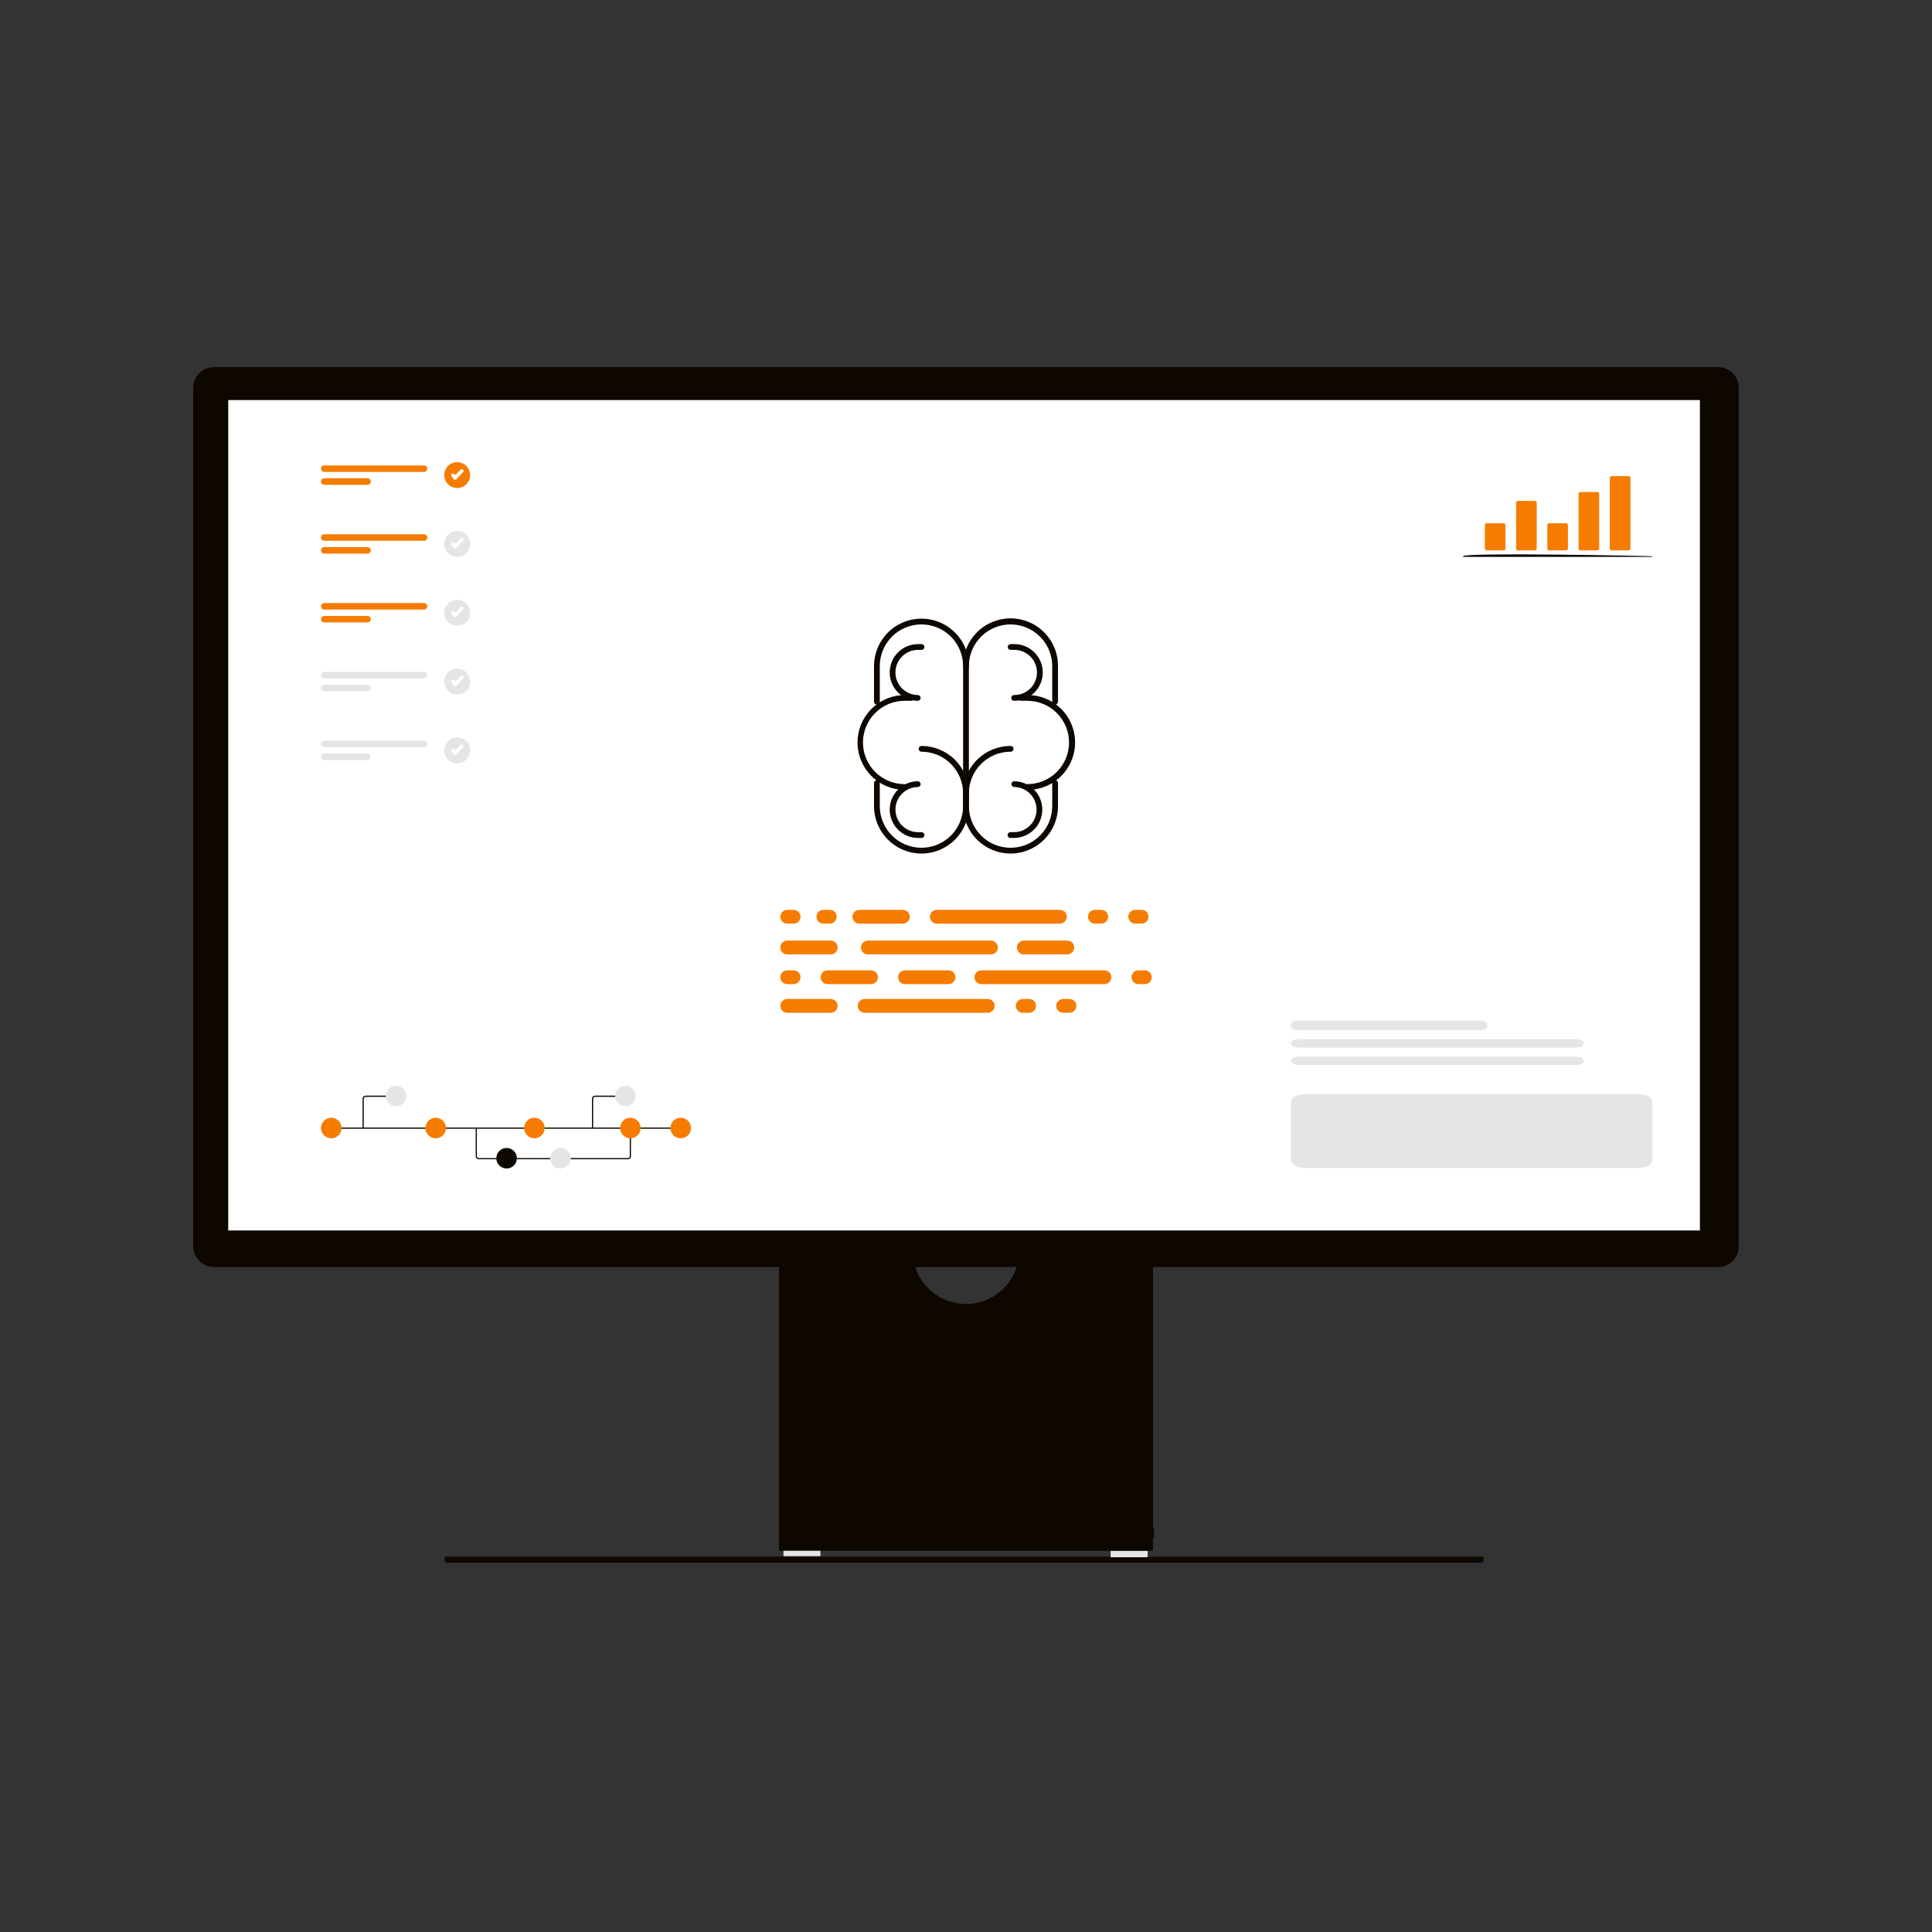 <svg width="2000" height="2000" viewBox="0 0 2000 2000" fill="none" xmlns="http://www.w3.org/2000/svg">
<rect x="0" y="0" width="2000" height="2000" fill="#333333" stroke="none"/>
<g clip-path="url(#clip0_69_1495)">
<g clip-path="url(#clip1_69_1495)">
<path d="M460.1 1614.57C460.1 1616.32 461.057 1617.72 462.248 1617.72H1533.75C1534.95 1617.72 1535.89 1616.32 1535.89 1614.57C1535.89 1612.83 1534.94 1611.42 1533.75 1611.42H462.248C461.057 1611.43 460.1 1612.83 460.1 1614.57Z" fill="#0D0700"/>
<path d="M849.321 1604.19H811.064V1610.94H849.321V1604.19Z" fill="#E5E5E5"/>
<path d="M1188 1605.32H1149.74V1612.07H1188V1605.32Z" fill="#E5E5E5"/>
<path d="M1054.39 1303.76C1052.26 1316.65 1045.62 1328.36 1035.66 1336.81C1025.7 1345.26 1013.06 1349.9 1000 1349.9C986.939 1349.9 974.301 1345.26 964.341 1336.81C954.38 1328.36 947.743 1316.65 945.613 1303.76H806.469V1605.31H1193.54V1303.76H1054.39Z" fill="#0D0700"/>
<path d="M1194.66 1581.42H807.596V1591.92H1194.66V1581.42Z" fill="#0D0700"/>
<path d="M1778.42 1311.65H221.578C215.857 1311.64 210.372 1309.36 206.327 1305.32C202.282 1301.27 200.006 1295.79 200 1290.07V401.58C200.006 395.859 202.281 390.374 206.326 386.328C210.372 382.282 215.857 380.006 221.578 380H1778.42C1784.14 380.007 1789.63 382.283 1793.67 386.328C1797.72 390.373 1799.99 395.857 1800 401.578V1290.07C1799.99 1295.79 1797.72 1301.27 1793.67 1305.32C1789.63 1309.36 1784.14 1311.64 1778.42 1311.65Z" fill="#0D0700"/>
<path d="M1759.74 414.153H236.252V1273.79H1759.74V414.153Z" fill="white"/>
<path d="M1046.12 883.592C1039.67 883.592 1033.29 882.322 1027.33 879.853C1021.37 877.385 1015.95 873.767 1011.39 869.206C1006.83 864.645 1003.22 859.231 1000.75 853.272C998.282 847.313 997.013 840.926 997.014 834.477V821.309C997.014 808.285 1002.19 795.794 1011.4 786.584C1020.61 777.375 1033.1 772.201 1046.12 772.201C1046.52 772.191 1046.92 772.26 1047.29 772.406C1047.66 772.551 1048 772.77 1048.28 773.048C1048.57 773.326 1048.8 773.659 1048.95 774.027C1049.11 774.394 1049.19 774.789 1049.19 775.188C1049.19 775.587 1049.11 775.981 1048.95 776.349C1048.8 776.716 1048.57 777.049 1048.28 777.328C1048 777.606 1047.66 777.824 1047.29 777.97C1046.92 778.115 1046.52 778.185 1046.12 778.174C1034.68 778.174 1023.71 782.719 1015.62 790.808C1007.53 798.896 1002.99 809.867 1002.99 821.307V834.477C1002.99 845.916 1007.53 856.887 1015.62 864.976C1023.71 873.065 1034.68 877.61 1046.12 877.61C1057.56 877.61 1068.53 873.065 1076.62 864.976C1084.71 856.887 1089.26 845.916 1089.26 834.477V810.766C1089.25 810.367 1089.31 809.97 1089.46 809.599C1089.61 809.228 1089.82 808.889 1090.1 808.604C1090.38 808.318 1090.71 808.091 1091.08 807.936C1091.45 807.781 1091.84 807.701 1092.24 807.701C1092.64 807.701 1093.04 807.781 1093.4 807.936C1093.77 808.091 1094.1 808.318 1094.38 808.604C1094.66 808.889 1094.88 809.228 1095.02 809.599C1095.17 809.97 1095.24 810.367 1095.23 810.766V834.477C1095.23 840.926 1093.96 847.313 1091.49 853.272C1089.03 859.231 1085.41 864.645 1080.85 869.206C1076.29 873.767 1070.87 877.385 1064.92 879.853C1058.96 882.322 1052.57 883.592 1046.12 883.592Z" fill="#0D0700"/>
<path d="M953.882 883.592C947.432 883.592 941.046 882.322 935.087 879.853C929.129 877.385 923.715 873.767 919.155 869.206C914.595 864.645 910.978 859.231 908.51 853.272C906.043 847.313 904.773 840.926 904.774 834.477V810.766C904.764 810.367 904.834 809.97 904.979 809.599C905.125 809.228 905.343 808.889 905.621 808.603C905.9 808.318 906.232 808.091 906.6 807.936C906.967 807.781 907.362 807.701 907.761 807.701C908.16 807.701 908.555 807.781 908.922 807.936C909.29 808.091 909.622 808.318 909.901 808.603C910.179 808.889 910.397 809.228 910.543 809.599C910.688 809.97 910.758 810.367 910.748 810.766V834.477C910.748 845.916 915.292 856.887 923.381 864.976C931.47 873.065 942.441 877.61 953.881 877.61C965.321 877.61 976.292 873.065 984.381 864.976C992.47 856.887 997.014 845.916 997.014 834.477V821.309C997.014 815.644 995.899 810.036 993.731 804.803C991.563 799.57 988.386 794.815 984.381 790.809C980.376 786.804 975.621 783.627 970.388 781.46C965.155 779.292 959.546 778.176 953.882 778.176C953.103 778.156 952.363 777.833 951.82 777.275C951.276 776.717 950.972 775.969 950.972 775.19C950.972 774.411 951.276 773.663 951.82 773.105C952.363 772.547 953.103 772.223 953.882 772.203C966.905 772.204 979.395 777.377 988.604 786.586C997.813 795.795 1002.99 808.285 1002.99 821.309V834.477C1002.99 840.926 1001.72 847.312 999.252 853.271C996.785 859.23 993.168 864.644 988.608 869.205C984.048 873.766 978.634 877.384 972.676 879.853C966.717 882.321 960.331 883.592 953.882 883.592Z" fill="#0D0700"/>
<path d="M1092.24 729.418C1091.45 729.418 1090.69 729.103 1090.13 728.543C1089.57 727.982 1089.25 727.222 1089.25 726.43V689.535C1089.25 678.096 1084.71 667.125 1076.62 659.036C1068.53 650.946 1057.56 646.402 1046.12 646.402C1034.68 646.402 1023.71 650.946 1015.62 659.036C1007.53 667.125 1002.99 678.096 1002.99 689.535C1003 689.934 1002.93 690.331 1002.78 690.702C1002.64 691.074 1002.42 691.412 1002.14 691.698C1001.86 691.983 1001.53 692.21 1001.16 692.365C1000.79 692.52 1000.4 692.6 1000 692.6C999.602 692.6 999.208 692.52 998.84 692.365C998.473 692.21 998.14 691.983 997.862 691.698C997.583 691.412 997.365 691.074 997.219 690.702C997.074 690.331 997.004 689.934 997.015 689.535C996.973 683.06 998.213 676.641 1000.66 670.647C1003.11 664.652 1006.72 659.202 1011.29 654.609C1015.85 650.015 1021.28 646.37 1027.26 643.882C1033.23 641.395 1039.65 640.114 1046.12 640.114C1052.6 640.114 1059.01 641.395 1064.99 643.882C1070.96 646.37 1076.39 650.015 1080.96 654.609C1085.52 659.202 1089.13 664.652 1091.58 670.647C1094.03 676.641 1095.27 683.06 1095.23 689.535V726.43C1095.23 727.222 1094.91 727.982 1094.35 728.542C1093.79 729.102 1093.03 729.417 1092.24 729.418Z" fill="#0D0700"/>
<path d="M1000 824.293C999.21 824.293 998.45 823.978 997.89 823.418C997.33 822.858 997.015 822.098 997.015 821.305V689.536C997.015 678.096 992.471 667.125 984.382 659.036C976.293 650.947 965.322 646.403 953.882 646.403C942.442 646.403 931.471 650.947 923.382 659.036C915.293 667.125 910.749 678.096 910.749 689.536V726.431C910.728 727.209 910.405 727.949 909.847 728.493C909.289 729.037 908.541 729.341 907.762 729.341C906.983 729.341 906.235 729.037 905.677 728.493C905.119 727.949 904.796 727.209 904.775 726.431V689.536C904.776 679.824 907.656 670.33 913.052 662.255C918.448 654.179 926.117 647.886 935.09 644.169C944.063 640.452 953.936 639.48 963.462 641.374C972.987 643.268 981.737 647.945 988.605 654.812C993.179 659.361 996.806 664.773 999.275 670.733C1001.74 676.693 1003.01 683.084 1002.99 689.536V821.305C1002.99 822.097 1002.67 822.857 1002.11 823.417C1001.55 823.978 1000.79 824.293 1000 824.293Z" fill="#0D0700"/>
<path d="M1063.52 817.705C1063.12 817.715 1062.72 817.646 1062.35 817.5C1061.98 817.355 1061.64 817.137 1061.36 816.858C1061.07 816.58 1060.84 816.247 1060.69 815.88C1060.53 815.512 1060.45 815.117 1060.45 814.719C1060.45 814.32 1060.53 813.925 1060.69 813.557C1060.84 813.19 1061.07 812.857 1061.36 812.579C1061.64 812.3 1061.98 812.082 1062.35 811.937C1062.72 811.791 1063.12 811.722 1063.52 811.732C1074.96 811.732 1085.93 807.188 1094.02 799.098C1102.11 791.009 1106.65 780.038 1106.65 768.599C1106.65 757.159 1102.11 746.188 1094.02 738.099C1085.93 730.01 1074.96 725.465 1063.52 725.465H1056.93C1056.15 725.445 1055.41 725.122 1054.87 724.564C1054.33 724.006 1054.02 723.258 1054.02 722.479C1054.02 721.7 1054.33 720.952 1054.87 720.394C1055.41 719.836 1056.15 719.512 1056.93 719.492H1063.52C1069.99 719.451 1076.41 720.691 1082.41 723.14C1088.4 725.589 1093.85 729.2 1098.45 733.764C1103.04 738.328 1106.69 743.755 1109.17 749.734C1111.66 755.712 1112.94 762.123 1112.94 768.599C1112.94 775.074 1111.66 781.485 1109.17 787.464C1106.69 793.442 1103.04 798.87 1098.45 803.434C1093.85 807.998 1088.4 811.608 1082.41 814.058C1076.41 816.507 1069.99 817.747 1063.52 817.705Z" fill="#0D0700"/>
<path d="M1049.88 725.465C1049.49 725.476 1049.09 725.406 1048.72 725.261C1048.35 725.115 1048.01 724.897 1047.72 724.618C1047.44 724.34 1047.21 724.007 1047.05 723.64C1046.9 723.272 1046.82 722.878 1046.82 722.479C1046.82 722.08 1046.9 721.685 1047.05 721.318C1047.21 720.95 1047.44 720.617 1047.72 720.339C1048.01 720.061 1048.35 719.842 1048.72 719.697C1049.09 719.551 1049.49 719.482 1049.88 719.492C1052.97 719.521 1056.03 718.937 1058.89 717.776C1061.75 716.614 1064.35 714.898 1066.55 712.725C1068.74 710.552 1070.48 707.967 1071.67 705.117C1072.86 702.268 1073.47 699.212 1073.47 696.125C1073.47 693.038 1072.86 689.981 1071.67 687.132C1070.48 684.283 1068.74 681.697 1066.55 679.525C1064.35 677.352 1061.75 675.635 1058.89 674.474C1056.03 673.312 1052.97 672.729 1049.88 672.757H1046.12C1045.34 672.737 1044.6 672.414 1044.06 671.856C1043.51 671.298 1043.21 670.55 1043.21 669.771C1043.21 668.992 1043.51 668.244 1044.06 667.686C1044.6 667.128 1045.34 666.804 1046.12 666.784H1049.88C1053.76 666.752 1057.6 667.487 1061.19 668.948C1064.77 670.408 1068.04 672.564 1070.79 675.292C1073.54 678.019 1075.72 681.265 1077.21 684.84C1078.7 688.416 1079.47 692.251 1079.47 696.125C1079.47 699.998 1078.7 703.834 1077.21 707.409C1075.72 710.985 1073.54 714.23 1070.79 716.958C1068.04 719.686 1064.77 721.842 1061.19 723.302C1057.6 724.762 1053.76 725.497 1049.88 725.465Z" fill="#0D0700"/>
<path d="M1049.88 867.425H1046.12C1045.72 867.436 1045.32 867.366 1044.95 867.22C1044.58 867.075 1044.24 866.857 1043.96 866.578C1043.67 866.3 1043.44 865.967 1043.29 865.6C1043.13 865.232 1043.05 864.837 1043.05 864.439C1043.05 864.04 1043.13 863.645 1043.29 863.277C1043.44 862.91 1043.67 862.577 1043.96 862.299C1044.24 862.021 1044.58 861.802 1044.95 861.657C1045.32 861.511 1045.72 861.442 1046.12 861.452H1049.88C1056.04 861.395 1061.93 858.908 1066.27 854.532C1070.6 850.156 1073.04 844.245 1073.04 838.085C1073.04 831.924 1070.6 826.013 1066.27 821.637C1061.93 817.261 1056.04 814.774 1049.88 814.717C1049.11 814.697 1048.37 814.374 1047.82 813.816C1047.28 813.258 1046.97 812.51 1046.97 811.731C1046.97 810.952 1047.28 810.204 1047.82 809.646C1048.37 809.088 1049.11 808.764 1049.88 808.744C1057.62 808.808 1065.02 811.927 1070.47 817.423C1075.93 822.918 1078.98 830.345 1078.98 838.085C1078.98 845.825 1075.93 853.251 1070.47 858.746C1065.02 864.242 1057.62 867.361 1049.88 867.425Z" fill="#0D0700"/>
<path d="M936.483 817.705C923.514 817.622 911.104 812.412 901.962 803.212C892.82 794.012 887.689 781.568 887.689 768.599C887.689 755.629 892.82 743.186 901.962 733.986C911.104 724.785 923.514 719.575 936.483 719.492H943.071C943.47 719.482 943.867 719.552 944.238 719.697C944.61 719.842 944.948 720.061 945.234 720.339C945.519 720.617 945.746 720.95 945.901 721.318C946.056 721.685 946.136 722.08 946.136 722.479C946.136 722.878 946.056 723.272 945.901 723.64C945.746 724.007 945.519 724.34 945.234 724.619C944.948 724.897 944.61 725.115 944.238 725.261C943.867 725.406 943.47 725.476 943.071 725.465H936.483C925.044 725.465 914.073 730.01 905.984 738.099C897.894 746.188 893.35 757.159 893.35 768.599C893.35 780.038 897.894 791.009 905.984 799.098C914.073 807.188 925.044 811.732 936.483 811.732C937.262 811.752 938.002 812.076 938.546 812.634C939.089 813.191 939.394 813.94 939.394 814.719C939.394 815.498 939.089 816.246 938.546 816.804C938.002 817.362 937.262 817.685 936.483 817.705Z" fill="#0D0700"/>
<path d="M950.115 725.465C942.375 725.401 934.974 722.282 929.524 716.786C924.074 711.291 921.016 703.865 921.016 696.125C921.016 688.385 924.074 680.958 929.524 675.463C934.974 669.968 942.375 666.848 950.115 666.784H953.879C954.278 666.774 954.675 666.843 955.046 666.989C955.418 667.134 955.756 667.353 956.042 667.631C956.327 667.909 956.554 668.242 956.709 668.61C956.864 668.977 956.944 669.372 956.944 669.771C956.944 670.17 956.864 670.564 956.709 670.932C956.554 671.299 956.327 671.632 956.042 671.911C955.756 672.189 955.418 672.407 955.046 672.553C954.675 672.698 954.278 672.768 953.879 672.757H950.115C943.955 672.814 938.067 675.301 933.731 679.678C929.395 684.054 926.963 689.965 926.963 696.125C926.963 702.285 929.395 708.196 933.731 712.572C938.067 716.948 943.955 719.435 950.115 719.492C950.893 719.512 951.634 719.836 952.177 720.394C952.721 720.952 953.025 721.7 953.025 722.479C953.025 723.258 952.721 724.006 952.177 724.564C951.634 725.122 950.893 725.445 950.115 725.465Z" fill="#0D0700"/>
<path d="M953.881 867.425H950.117C942.377 867.361 934.976 864.242 929.526 858.746C924.076 853.251 921.018 845.825 921.018 838.085C921.018 830.345 924.076 822.918 929.526 817.423C934.976 811.927 942.377 808.808 950.117 808.744C950.895 808.764 951.635 809.088 952.179 809.646C952.723 810.204 953.027 810.952 953.027 811.731C953.027 812.51 952.723 813.258 952.179 813.816C951.635 814.374 950.895 814.697 950.117 814.717C943.957 814.774 938.069 817.261 933.733 821.637C929.397 826.013 926.965 831.924 926.965 838.085C926.965 844.245 929.397 850.156 933.733 854.532C938.069 858.908 943.957 861.395 950.117 861.452H953.881C954.28 861.442 954.677 861.511 955.048 861.657C955.42 861.802 955.758 862.021 956.044 862.299C956.329 862.577 956.556 862.91 956.711 863.277C956.866 863.645 956.946 864.04 956.946 864.439C956.946 864.837 956.866 865.232 956.711 865.6C956.556 865.967 956.329 866.3 956.044 866.578C955.758 866.857 955.42 867.075 955.048 867.22C954.677 867.366 954.28 867.436 953.881 867.425Z" fill="#0D0700"/>
<path d="M934.648 941.875H889.615C885.673 941.875 882.477 945.071 882.477 949.014C882.477 952.956 885.673 956.152 889.615 956.152H934.648C938.59 956.152 941.786 952.956 941.786 949.014C941.786 945.071 938.59 941.875 934.648 941.875Z" fill="#F57C00"/>
<path d="M1140.03 941.875H1133.44C1129.5 941.875 1126.3 945.071 1126.3 949.014C1126.3 952.956 1129.5 956.152 1133.44 956.152H1140.03C1143.98 956.152 1147.17 952.956 1147.17 949.014C1147.17 945.071 1143.98 941.875 1140.03 941.875Z" fill="#F57C00"/>
<path d="M1181.77 941.875H1175.18C1171.24 941.875 1168.04 945.071 1168.04 949.014C1168.04 952.956 1171.24 956.152 1175.18 956.152H1181.77C1185.72 956.152 1188.91 952.956 1188.91 949.014C1188.91 945.071 1185.72 941.875 1181.77 941.875Z" fill="#F57C00"/>
<path d="M1097.2 941.875H969.795C965.852 941.875 962.656 945.071 962.656 949.014C962.656 952.956 965.852 956.152 969.795 956.152H1097.2C1101.14 956.152 1104.34 952.956 1104.34 949.014C1104.34 945.071 1101.14 941.875 1097.2 941.875Z" fill="#F57C00"/>
<path d="M859.966 1034.13H814.934C810.991 1034.13 807.795 1037.33 807.795 1041.27C807.795 1045.22 810.991 1048.41 814.934 1048.41H859.966C863.909 1048.41 867.105 1045.22 867.105 1041.27C867.105 1037.33 863.909 1034.13 859.966 1034.13Z" fill="#F57C00"/>
<path d="M1065.35 1034.13H1058.76C1054.82 1034.13 1051.62 1037.33 1051.62 1041.27C1051.62 1045.22 1054.82 1048.41 1058.76 1048.41H1065.35C1069.29 1048.41 1072.49 1045.22 1072.49 1041.27C1072.49 1037.33 1069.29 1034.13 1065.35 1034.13Z" fill="#F57C00"/>
<path d="M1107.09 1034.13H1100.5C1096.56 1034.13 1093.36 1037.33 1093.36 1041.27C1093.36 1045.22 1096.56 1048.41 1100.5 1048.41H1107.09C1111.03 1048.41 1114.23 1045.22 1114.23 1041.27C1114.23 1037.33 1111.03 1034.13 1107.09 1034.13Z" fill="#F57C00"/>
<path d="M1022.52 1034.13H895.109C891.167 1034.13 887.971 1037.33 887.971 1041.27C887.971 1045.22 891.167 1048.41 895.109 1048.41H1022.52C1026.46 1048.41 1029.65 1045.22 1029.65 1041.27C1029.65 1037.33 1026.46 1034.13 1022.52 1034.13Z" fill="#F57C00"/>
<path d="M1104.89 973.726H1059.86C1055.91 973.726 1052.72 976.922 1052.72 980.864C1052.72 984.807 1055.91 988.003 1059.86 988.003H1104.89C1108.83 988.003 1112.03 984.807 1112.03 980.864C1112.03 976.922 1108.83 973.726 1104.89 973.726Z" fill="#F57C00"/>
<path d="M859.966 973.726H814.934C810.991 973.726 807.795 976.922 807.795 980.864C807.795 984.807 810.991 988.003 814.934 988.003H859.966C863.909 988.003 867.105 984.807 867.105 980.864C867.105 976.922 863.909 973.726 859.966 973.726Z" fill="#F57C00"/>
<path d="M821.524 941.875H814.934C810.991 941.875 807.795 945.071 807.795 949.014C807.795 952.956 810.991 956.152 814.934 956.152H821.524C825.466 956.152 828.662 952.956 828.662 949.014C828.662 945.071 825.466 941.875 821.524 941.875Z" fill="#F57C00"/>
<path d="M821.52 1004.48H814.93C810.987 1004.48 807.791 1007.67 807.791 1011.62C807.791 1015.56 810.987 1018.76 814.93 1018.76H821.52C825.462 1018.76 828.658 1015.56 828.658 1011.62C828.658 1007.67 825.462 1004.48 821.52 1004.48Z" fill="#F57C00"/>
<path d="M1025.81 973.726H898.404C894.462 973.726 891.266 976.922 891.266 980.864C891.266 984.807 894.462 988.003 898.404 988.003H1025.81C1029.75 988.003 1032.95 984.807 1032.95 980.864C1032.95 976.922 1029.75 973.726 1025.81 973.726Z" fill="#F57C00"/>
<path d="M981.88 1004.48H936.848C932.905 1004.48 929.709 1007.67 929.709 1011.62C929.709 1015.56 932.905 1018.76 936.848 1018.76H981.88C985.823 1018.76 989.019 1015.56 989.019 1011.62C989.019 1007.67 985.823 1004.48 981.88 1004.48Z" fill="#F57C00"/>
<path d="M901.7 1004.48H856.668C852.725 1004.48 849.529 1007.67 849.529 1011.62C849.529 1015.56 852.725 1018.76 856.668 1018.76H901.7C905.643 1018.76 908.839 1015.56 908.839 1011.62C908.839 1007.67 905.643 1004.48 901.7 1004.48Z" fill="#F57C00"/>
<path d="M858.916 941.875H852.326C848.384 941.875 845.188 945.071 845.188 949.014C845.188 952.956 848.384 956.152 852.326 956.152H858.916C862.859 956.152 866.055 952.956 866.055 949.014C866.055 945.071 862.859 941.875 858.916 941.875Z" fill="#F57C00"/>
<path d="M1185.07 1004.48H1178.48C1174.53 1004.48 1171.34 1007.67 1171.34 1011.62C1171.34 1015.56 1174.53 1018.76 1178.48 1018.76H1185.07C1189.01 1018.76 1192.21 1015.56 1192.21 1011.62C1192.21 1007.67 1189.01 1004.48 1185.07 1004.48Z" fill="#F57C00"/>
<path d="M1143.33 1004.48H1015.93C1011.98 1004.48 1008.79 1007.67 1008.79 1011.62C1008.79 1015.56 1011.98 1018.76 1015.93 1018.76H1143.33C1147.27 1018.76 1150.47 1015.56 1150.47 1011.62C1150.47 1007.67 1147.27 1004.48 1143.33 1004.48Z" fill="#F57C00"/>
<path d="M650.075 1200.04H495.519C494.7 1200.04 493.914 1199.71 493.334 1199.13C492.755 1198.55 492.429 1197.77 492.428 1196.95V1167.82H493.665V1196.96C493.666 1197.45 493.861 1197.92 494.209 1198.27C494.557 1198.62 495.029 1198.81 495.521 1198.81H650.077C650.569 1198.81 651.041 1198.62 651.389 1198.27C651.737 1197.92 651.932 1197.45 651.933 1196.96V1167.62H653.17V1196.96C653.167 1197.77 652.84 1198.56 652.26 1199.14C651.679 1199.71 650.894 1200.04 650.075 1200.04Z" fill="#0D0700"/>
<path d="M706.104 1167.21H342.916V1168.44H706.104V1167.21Z" fill="#0D0700"/>
<path d="M342.944 1178.37C348.819 1178.37 353.582 1173.6 353.582 1167.73C353.582 1161.85 348.819 1157.09 342.944 1157.09C337.068 1157.09 332.305 1161.85 332.305 1167.73C332.305 1173.6 337.068 1178.37 342.944 1178.37Z" fill="#F57C00"/>
<path d="M451.055 1178.37C456.931 1178.37 461.694 1173.6 461.694 1167.73C461.694 1161.85 456.931 1157.09 451.055 1157.09C445.179 1157.09 440.416 1161.85 440.416 1167.73C440.416 1173.6 445.179 1178.37 451.055 1178.37Z" fill="#F57C00"/>
<path d="M524.43 1209.64C530.306 1209.64 535.069 1204.87 535.069 1199C535.069 1193.12 530.306 1188.36 524.43 1188.36C518.554 1188.36 513.791 1193.12 513.791 1199C513.791 1204.87 518.554 1209.64 524.43 1209.64Z" fill="#0D0700"/>
<path d="M580.207 1209.64C586.083 1209.64 590.846 1204.87 590.846 1199C590.846 1193.12 586.083 1188.36 580.207 1188.36C574.332 1188.36 569.568 1193.12 569.568 1199C569.568 1204.87 574.332 1209.64 580.207 1209.64Z" fill="#E5E5E5"/>
<path d="M553.178 1178.37C559.054 1178.37 563.817 1173.6 563.817 1167.73C563.817 1161.85 559.054 1157.09 553.178 1157.09C547.302 1157.09 542.539 1161.85 542.539 1167.73C542.539 1173.6 547.302 1178.37 553.178 1178.37Z" fill="#F57C00"/>
<path d="M704.645 1178.37C710.52 1178.37 715.284 1173.6 715.284 1167.73C715.284 1161.85 710.52 1157.09 704.645 1157.09C698.769 1157.09 694.006 1161.85 694.006 1167.73C694.006 1173.6 698.769 1178.37 704.645 1178.37Z" fill="#F57C00"/>
<path d="M652.551 1178.37C658.427 1178.37 663.19 1173.6 663.19 1167.73C663.19 1161.85 658.427 1157.09 652.551 1157.09C646.675 1157.09 641.912 1161.85 641.912 1167.73C641.912 1173.6 646.675 1178.37 652.551 1178.37Z" fill="#F57C00"/>
<path d="M375.933 1168.44C375.769 1168.44 375.612 1168.38 375.496 1168.26C375.38 1168.15 375.314 1167.99 375.314 1167.82V1137.29C375.316 1136.48 375.641 1135.69 376.221 1135.11C376.801 1134.53 377.586 1134.2 378.406 1134.2H408.513C408.677 1134.2 408.834 1134.27 408.95 1134.38C409.066 1134.5 409.131 1134.66 409.131 1134.82C409.131 1134.99 409.066 1135.14 408.95 1135.26C408.834 1135.38 408.677 1135.44 408.513 1135.44H378.416C377.924 1135.44 377.452 1135.64 377.104 1135.98C376.756 1136.33 376.56 1136.8 376.56 1137.3V1167.83C376.56 1167.99 376.495 1168.15 376.379 1168.26C376.263 1168.38 376.105 1168.44 375.941 1168.44L375.933 1168.44Z" fill="#0D0700"/>
<path d="M409.926 1145.23C415.802 1145.23 420.565 1140.47 420.565 1134.59C420.565 1128.71 415.802 1123.95 409.926 1123.95C404.05 1123.95 399.287 1128.71 399.287 1134.59C399.287 1140.47 404.05 1145.23 409.926 1145.23Z" fill="#E5E5E5"/>
<path d="M614.048 1167.82H612.811V1137.29C612.812 1136.48 613.138 1135.69 613.717 1135.11C614.297 1134.53 615.083 1134.2 615.902 1134.2H646.009V1135.44H615.912C615.42 1135.44 614.948 1135.64 614.6 1135.98C614.252 1136.33 614.056 1136.8 614.056 1137.3L614.048 1167.82Z" fill="#0D0700"/>
<path d="M647.426 1145.23C653.302 1145.23 658.065 1140.47 658.065 1134.59C658.065 1128.71 653.302 1123.95 647.426 1123.95C641.55 1123.95 636.787 1128.71 636.787 1134.59C636.787 1140.47 641.55 1145.23 647.426 1145.23Z" fill="#E5E5E5"/>
<path d="M1344.44 1056.55C1340 1056.55 1336.38 1058.13 1336.38 1060.08V1062.9C1336.38 1064.85 1340 1066.44 1344.44 1066.44H1531.54C1535.99 1066.44 1539.6 1064.85 1539.6 1062.9V1060.08C1539.6 1058.13 1535.99 1056.55 1531.54 1056.55H1344.44Z" fill="#E5E5E5"/>
<path d="M1696.05 1132.6C1704.06 1132.6 1710.57 1136.1 1710.57 1140.41V1201.18C1710.57 1205.49 1704.06 1208.99 1696.05 1208.99H1350.9C1342.89 1208.99 1336.38 1205.49 1336.38 1201.18V1140.41C1336.38 1136.1 1342.89 1132.6 1350.9 1132.6" fill="#E5E5E5"/>
<path d="M1344.44 1075.77C1340 1075.77 1336.38 1077.72 1336.38 1080.11C1336.38 1082.51 1340 1084.46 1344.44 1084.46H1631.54C1635.99 1084.46 1639.6 1082.51 1639.6 1080.11C1639.6 1077.72 1635.99 1075.77 1631.54 1075.77H1344.44Z" fill="#E5E5E5"/>
<path d="M1344.44 1093.79C1340 1093.79 1336.38 1095.74 1336.38 1098.14C1336.38 1100.53 1340 1102.48 1344.44 1102.48H1631.54C1635.99 1102.48 1639.6 1100.53 1639.6 1098.14C1639.6 1095.74 1635.99 1093.79 1631.54 1093.79H1344.44Z" fill="#E5E5E5"/>
<path d="M438.973 488.541H335.67C334.776 488.541 333.918 488.186 333.286 487.554C332.654 486.921 332.299 486.064 332.299 485.17C332.299 484.276 332.654 483.418 333.286 482.786C333.918 482.154 334.776 481.799 335.67 481.799H438.973C439.867 481.799 440.725 482.154 441.357 482.786C441.989 483.418 442.344 484.276 442.344 485.17C442.344 486.064 441.989 486.921 441.357 487.554C440.725 488.186 439.867 488.541 438.973 488.541Z" fill="#F57C00"/>
<path d="M380.446 501.85H335.67C334.776 501.85 333.918 501.494 333.286 500.862C332.654 500.23 332.299 499.373 332.299 498.479C332.299 497.584 332.654 496.727 333.286 496.095C333.918 495.463 334.776 495.107 335.67 495.107H380.446C381.34 495.107 382.198 495.463 382.83 496.095C383.462 496.727 383.817 497.584 383.817 498.479C383.817 499.373 383.462 500.23 382.83 500.862C382.198 501.494 381.34 501.85 380.446 501.85Z" fill="#F57C00"/>
<path d="M473.285 505.214C480.679 505.214 486.673 499.22 486.673 491.826C486.673 484.432 480.679 478.438 473.285 478.438C465.891 478.438 459.896 484.432 459.896 491.826C459.896 499.22 465.891 505.214 473.285 505.214Z" fill="#F57C00"/>
<path d="M471.059 496.638H470.973C470.722 496.625 470.476 496.558 470.253 496.442C470.03 496.326 469.834 496.163 469.68 495.965L467.441 493.093C467.3 492.912 467.196 492.704 467.135 492.482C467.074 492.26 467.057 492.028 467.086 491.8C467.115 491.572 467.188 491.351 467.302 491.151C467.416 490.951 467.568 490.776 467.75 490.634L467.83 490.57C468.011 490.429 468.219 490.325 468.441 490.263C468.663 490.202 468.895 490.186 469.123 490.214C469.351 490.243 469.572 490.316 469.772 490.43C469.972 490.544 470.147 490.697 470.288 490.879C470.401 491.024 470.544 491.143 470.708 491.227C470.871 491.312 471.05 491.361 471.234 491.369C471.418 491.378 471.601 491.348 471.772 491.279C471.942 491.211 472.096 491.106 472.223 490.973L476.762 486.167C477.082 485.83 477.522 485.634 477.987 485.621C478.451 485.608 478.902 485.78 479.239 486.099L479.313 486.169C479.481 486.327 479.615 486.517 479.709 486.727C479.803 486.937 479.855 487.163 479.861 487.393C479.868 487.623 479.829 487.853 479.746 488.067C479.664 488.282 479.54 488.479 479.382 488.646L472.331 496.087C472.167 496.26 471.97 496.397 471.752 496.491C471.533 496.585 471.297 496.634 471.059 496.634V496.638Z" fill="white"/>
<path d="M438.973 559.788H335.67C334.776 559.788 333.918 559.433 333.286 558.801C332.654 558.169 332.299 557.311 332.299 556.417C332.299 555.523 332.654 554.665 333.286 554.033C333.918 553.401 334.776 553.046 335.67 553.046H438.973C439.867 553.046 440.725 553.401 441.357 554.033C441.989 554.665 442.344 555.523 442.344 556.417C442.344 557.311 441.989 558.169 441.357 558.801C440.725 559.433 439.867 559.788 438.973 559.788Z" fill="#F57C00"/>
<path d="M380.446 573.098H335.67C334.776 573.098 333.918 572.742 333.286 572.11C332.654 571.478 332.299 570.621 332.299 569.727C332.299 568.832 332.654 567.975 333.286 567.343C333.918 566.711 334.776 566.355 335.67 566.355H380.446C381.34 566.355 382.198 566.711 382.83 567.343C383.462 567.975 383.817 568.832 383.817 569.727C383.817 570.621 383.462 571.478 382.83 572.11C382.198 572.742 381.34 573.098 380.446 573.098Z" fill="#F57C00"/>
<path d="M473.285 576.46C480.679 576.46 486.673 570.466 486.673 563.072C486.673 555.678 480.679 549.684 473.285 549.684C465.891 549.684 459.896 555.678 459.896 563.072C459.896 570.466 465.891 576.46 473.285 576.46Z" fill="#E5E5E5"/>
<path d="M471.059 567.884H470.973C470.722 567.871 470.476 567.805 470.253 567.688C470.03 567.572 469.834 567.409 469.68 567.211L467.441 564.339C467.3 564.158 467.196 563.95 467.135 563.728C467.074 563.506 467.057 563.274 467.086 563.046C467.115 562.818 467.188 562.597 467.302 562.397C467.416 562.197 467.568 562.022 467.75 561.881L467.83 561.816C468.011 561.675 468.219 561.571 468.441 561.51C468.663 561.448 468.895 561.432 469.123 561.46C469.351 561.489 469.572 561.563 469.772 561.677C469.972 561.791 470.147 561.943 470.288 562.125C470.401 562.27 470.544 562.389 470.708 562.473C470.871 562.558 471.05 562.607 471.234 562.616C471.418 562.624 471.601 562.594 471.772 562.525C471.942 562.457 472.096 562.352 472.223 562.219L476.762 557.413C477.082 557.076 477.522 556.88 477.987 556.867C478.451 556.854 478.902 557.026 479.239 557.345L479.313 557.415C479.481 557.573 479.615 557.763 479.709 557.973C479.803 558.183 479.855 558.409 479.861 558.639C479.868 558.869 479.829 559.099 479.746 559.314C479.664 559.529 479.54 559.725 479.382 559.892L472.331 567.333C472.167 567.506 471.97 567.643 471.752 567.737C471.533 567.831 471.297 567.88 471.059 567.88V567.884Z" fill="white"/>
<path d="M438.973 631.034H335.67C334.776 631.034 333.918 630.679 333.286 630.047C332.654 629.415 332.299 628.557 332.299 627.663C332.299 626.769 332.654 625.912 333.286 625.279C333.918 624.647 334.776 624.292 335.67 624.292H438.973C439.867 624.292 440.725 624.647 441.357 625.279C441.989 625.912 442.344 626.769 442.344 627.663C442.344 628.557 441.989 629.415 441.357 630.047C440.725 630.679 439.867 631.034 438.973 631.034Z" fill="#F57C00"/>
<path d="M380.446 644.344H335.67C334.776 644.344 333.918 643.989 333.286 643.356C332.654 642.724 332.299 641.867 332.299 640.973C332.299 640.079 332.654 639.221 333.286 638.589C333.918 637.957 334.776 637.602 335.67 637.602H380.446C381.34 637.602 382.198 637.957 382.83 638.589C383.462 639.221 383.817 640.079 383.817 640.973C383.817 641.867 383.462 642.724 382.83 643.356C382.198 643.989 381.34 644.344 380.446 644.344Z" fill="#F57C00"/>
<path d="M473.285 647.704C480.679 647.704 486.673 641.71 486.673 634.316C486.673 626.922 480.679 620.928 473.285 620.928C465.891 620.928 459.896 626.922 459.896 634.316C459.896 641.71 465.891 647.704 473.285 647.704Z" fill="#E5E5E5"/>
<path d="M471.059 639.128H470.973C470.722 639.115 470.476 639.049 470.253 638.933C470.03 638.816 469.834 638.654 469.68 638.455L467.441 635.584C467.3 635.402 467.196 635.194 467.135 634.972C467.074 634.75 467.057 634.519 467.086 634.29C467.115 634.062 467.188 633.841 467.302 633.641C467.416 633.441 467.568 633.266 467.75 633.125L467.83 633.061C468.011 632.919 468.219 632.815 468.441 632.754C468.663 632.693 468.895 632.676 469.123 632.705C469.351 632.733 469.572 632.807 469.772 632.921C469.972 633.035 470.147 633.187 470.288 633.369C470.401 633.514 470.544 633.633 470.708 633.718C470.871 633.802 471.05 633.851 471.234 633.86C471.418 633.869 471.601 633.838 471.772 633.769C471.942 633.701 472.096 633.596 472.223 633.463L476.762 628.657C477.082 628.32 477.522 628.124 477.987 628.111C478.451 628.098 478.902 628.27 479.239 628.589L479.313 628.659C479.481 628.817 479.615 629.007 479.709 629.217C479.803 629.427 479.855 629.653 479.861 629.884C479.868 630.114 479.829 630.343 479.746 630.558C479.664 630.773 479.54 630.969 479.382 631.136L472.331 638.577C472.167 638.75 471.97 638.888 471.752 638.982C471.533 639.076 471.297 639.124 471.059 639.124V639.128Z" fill="white"/>
<path d="M438.973 702.278H335.67C334.776 702.278 333.918 701.923 333.286 701.291C332.654 700.659 332.299 699.801 332.299 698.907C332.299 698.013 332.654 697.156 333.286 696.524C333.918 695.891 334.776 695.536 335.67 695.536H438.973C439.867 695.536 440.725 695.891 441.357 696.524C441.989 697.156 442.344 698.013 442.344 698.907C442.344 699.801 441.989 700.659 441.357 701.291C440.725 701.923 439.867 702.278 438.973 702.278Z" fill="#E5E5E5"/>
<path d="M380.446 715.589H335.67C334.776 715.589 333.918 715.234 333.286 714.601C332.654 713.969 332.299 713.112 332.299 712.218C332.299 711.324 332.654 710.466 333.286 709.834C333.918 709.202 334.776 708.847 335.67 708.847H380.446C381.34 708.847 382.198 709.202 382.83 709.834C383.462 710.466 383.817 711.324 383.817 712.218C383.817 713.112 383.462 713.969 382.83 714.601C382.198 715.234 381.34 715.589 380.446 715.589Z" fill="#E5E5E5"/>
<path d="M473.285 718.95C480.679 718.95 486.673 712.956 486.673 705.562C486.673 698.168 480.679 692.174 473.285 692.174C465.891 692.174 459.896 698.168 459.896 705.562C459.896 712.956 465.891 718.95 473.285 718.95Z" fill="#E5E5E5"/>
<path d="M471.059 710.374H470.973C470.722 710.361 470.476 710.295 470.253 710.179C470.03 710.063 469.834 709.9 469.68 709.701L467.441 706.83C467.3 706.648 467.196 706.44 467.135 706.218C467.074 705.996 467.057 705.765 467.086 705.536C467.115 705.308 467.188 705.087 467.302 704.887C467.416 704.687 467.568 704.512 467.75 704.371L467.83 704.307C468.011 704.165 468.219 704.061 468.441 704C468.663 703.939 468.895 703.922 469.123 703.951C469.351 703.979 469.572 704.053 469.772 704.167C469.972 704.281 470.147 704.433 470.288 704.615C470.401 704.76 470.544 704.879 470.708 704.964C470.871 705.048 471.05 705.097 471.234 705.106C471.418 705.115 471.601 705.084 471.772 705.015C471.942 704.947 472.096 704.843 472.223 704.709L476.762 699.903C477.082 699.566 477.522 699.37 477.987 699.357C478.451 699.344 478.902 699.516 479.239 699.835L479.313 699.905C479.481 700.063 479.615 700.253 479.709 700.463C479.803 700.673 479.855 700.9 479.861 701.13C479.868 701.36 479.829 701.589 479.746 701.804C479.664 702.019 479.54 702.215 479.382 702.382L472.331 709.823C472.167 709.996 471.97 710.134 471.752 710.228C471.533 710.322 471.297 710.37 471.059 710.37V710.374Z" fill="white"/>
<path d="M438.973 773.524H335.67C334.776 773.524 333.918 773.169 333.286 772.537C332.654 771.905 332.299 771.047 332.299 770.153C332.299 769.259 332.654 768.402 333.286 767.77C333.918 767.137 334.776 766.782 335.67 766.782H438.973C439.867 766.782 440.725 767.137 441.357 767.77C441.989 768.402 442.344 769.259 442.344 770.153C442.344 771.047 441.989 771.905 441.357 772.537C440.725 773.169 439.867 773.524 438.973 773.524Z" fill="#E5E5E5"/>
<path d="M380.446 786.835H335.67C334.776 786.835 333.918 786.48 333.286 785.848C332.654 785.215 332.299 784.358 332.299 783.464C332.299 782.57 332.654 781.712 333.286 781.08C333.918 780.448 334.776 780.093 335.67 780.093H380.446C381.34 780.093 382.198 780.448 382.83 781.08C383.462 781.712 383.817 782.57 383.817 783.464C383.817 784.358 383.462 785.215 382.83 785.848C382.198 786.48 381.34 786.835 380.446 786.835Z" fill="#E5E5E5"/>
<path d="M473.285 790.196C480.679 790.196 486.673 784.202 486.673 776.808C486.673 769.414 480.679 763.42 473.285 763.42C465.891 763.42 459.896 769.414 459.896 776.808C459.896 784.202 465.891 790.196 473.285 790.196Z" fill="#E5E5E5"/>
<path d="M471.059 781.62H470.973C470.722 781.608 470.476 781.541 470.253 781.425C470.03 781.309 469.834 781.146 469.68 780.947L467.441 778.076C467.3 777.894 467.196 777.686 467.135 777.464C467.074 777.242 467.057 777.011 467.086 776.782C467.115 776.554 467.188 776.334 467.302 776.134C467.416 775.934 467.568 775.758 467.75 775.617L467.83 775.553C468.011 775.411 468.219 775.307 468.441 775.246C468.663 775.185 468.895 775.168 469.123 775.197C469.351 775.225 469.572 775.299 469.772 775.413C469.972 775.527 470.147 775.679 470.288 775.861C470.401 776.006 470.544 776.125 470.708 776.21C470.871 776.294 471.05 776.343 471.234 776.352C471.418 776.361 471.601 776.33 471.772 776.262C471.942 776.193 472.096 776.089 472.223 775.955L476.762 771.149C477.082 770.812 477.522 770.616 477.987 770.603C478.451 770.59 478.902 770.762 479.239 771.081L479.313 771.151C479.481 771.31 479.615 771.499 479.709 771.709C479.803 771.919 479.855 772.146 479.861 772.376C479.868 772.606 479.829 772.835 479.746 773.05C479.664 773.265 479.54 773.461 479.382 773.628L472.331 781.069C472.167 781.242 471.97 781.38 471.752 781.474C471.533 781.568 471.297 781.616 471.059 781.616V781.62Z" fill="white"/>
<path d="M1709.97 576.458H1515.01C1514.85 576.458 1514.69 576.395 1514.58 576.282C1514.47 576.169 1514.4 576.017 1514.4 575.857C1514.4 571.634 1710.58 575.521 1710.58 575.857C1710.58 575.937 1710.56 576.016 1710.53 576.089C1710.5 576.163 1710.45 576.23 1710.4 576.286C1710.34 576.342 1710.27 576.386 1710.2 576.415C1710.12 576.445 1710.04 576.459 1709.97 576.458Z" fill="#0D0700"/>
<path d="M1556.65 569.748H1538.92C1538.44 569.746 1537.99 569.555 1537.65 569.217C1537.31 568.88 1537.12 568.423 1537.12 567.946V543.502C1537.12 543.025 1537.31 542.568 1537.65 542.231C1537.99 541.894 1538.44 541.703 1538.92 541.7H1556.65C1557.13 541.703 1557.59 541.894 1557.92 542.231C1558.26 542.568 1558.45 543.025 1558.45 543.502V567.932C1558.46 568.412 1558.27 568.872 1557.93 569.212C1557.59 569.553 1557.13 569.746 1556.65 569.748Z" fill="#F57C00"/>
<path d="M1588.99 569.748H1571.26C1570.79 569.745 1570.33 569.555 1569.99 569.217C1569.65 568.88 1569.46 568.423 1569.46 567.946V520.308C1569.46 519.831 1569.65 519.374 1569.99 519.037C1570.33 518.699 1570.79 518.508 1571.26 518.506H1588.99C1589.47 518.508 1589.93 518.699 1590.27 519.037C1590.6 519.374 1590.79 519.831 1590.8 520.308V567.93C1590.8 568.41 1590.61 568.871 1590.27 569.211C1589.93 569.552 1589.47 569.745 1588.99 569.748Z" fill="#F57C00"/>
<path d="M1621.32 569.748H1603.59C1603.12 569.746 1602.66 569.555 1602.32 569.217C1601.98 568.88 1601.79 568.423 1601.79 567.946V543.502C1601.79 543.025 1601.98 542.568 1602.32 542.231C1602.66 541.894 1603.12 541.703 1603.59 541.7H1621.32C1621.8 541.703 1622.26 541.894 1622.6 542.231C1622.93 542.568 1623.12 543.025 1623.13 543.502V567.932C1623.13 568.412 1622.94 568.872 1622.6 569.212C1622.26 569.553 1621.8 569.746 1621.32 569.748Z" fill="#F57C00"/>
<path d="M1653.66 569.748H1635.93C1635.47 569.756 1635.01 569.578 1634.68 569.255C1634.34 568.931 1634.14 568.487 1634.13 568.02V511.077C1634.14 510.61 1634.34 510.166 1634.68 509.842C1635.01 509.519 1635.47 509.341 1635.93 509.349H1653.66C1654.13 509.341 1654.58 509.519 1654.92 509.842C1655.26 510.166 1655.45 510.61 1655.47 511.077V568.02C1655.45 568.487 1655.26 568.931 1654.92 569.255C1654.58 569.578 1654.13 569.756 1653.66 569.748Z" fill="#F57C00"/>
<path d="M1686 569.75H1668.27C1667.79 569.747 1667.34 569.557 1667 569.219C1666.66 568.882 1666.47 568.425 1666.47 567.948V494.687C1666.47 494.21 1666.66 493.753 1667 493.416C1667.34 493.078 1667.79 492.887 1668.27 492.885H1686C1686.48 492.887 1686.94 493.078 1687.27 493.416C1687.61 493.753 1687.8 494.21 1687.8 494.687V567.938C1687.8 568.417 1687.62 568.876 1687.28 569.216C1686.94 569.555 1686.48 569.747 1686 569.75Z" fill="#F57C00"/>
</g>
</g>
<defs>
<clipPath id="clip0_69_1495">
<rect width="2000" height="2000" fill="white"/>
</clipPath>
<clipPath id="clip1_69_1495">
<rect width="1600" height="1237.72" fill="white" transform="translate(200 380)"/>
</clipPath>
</defs>
</svg>
